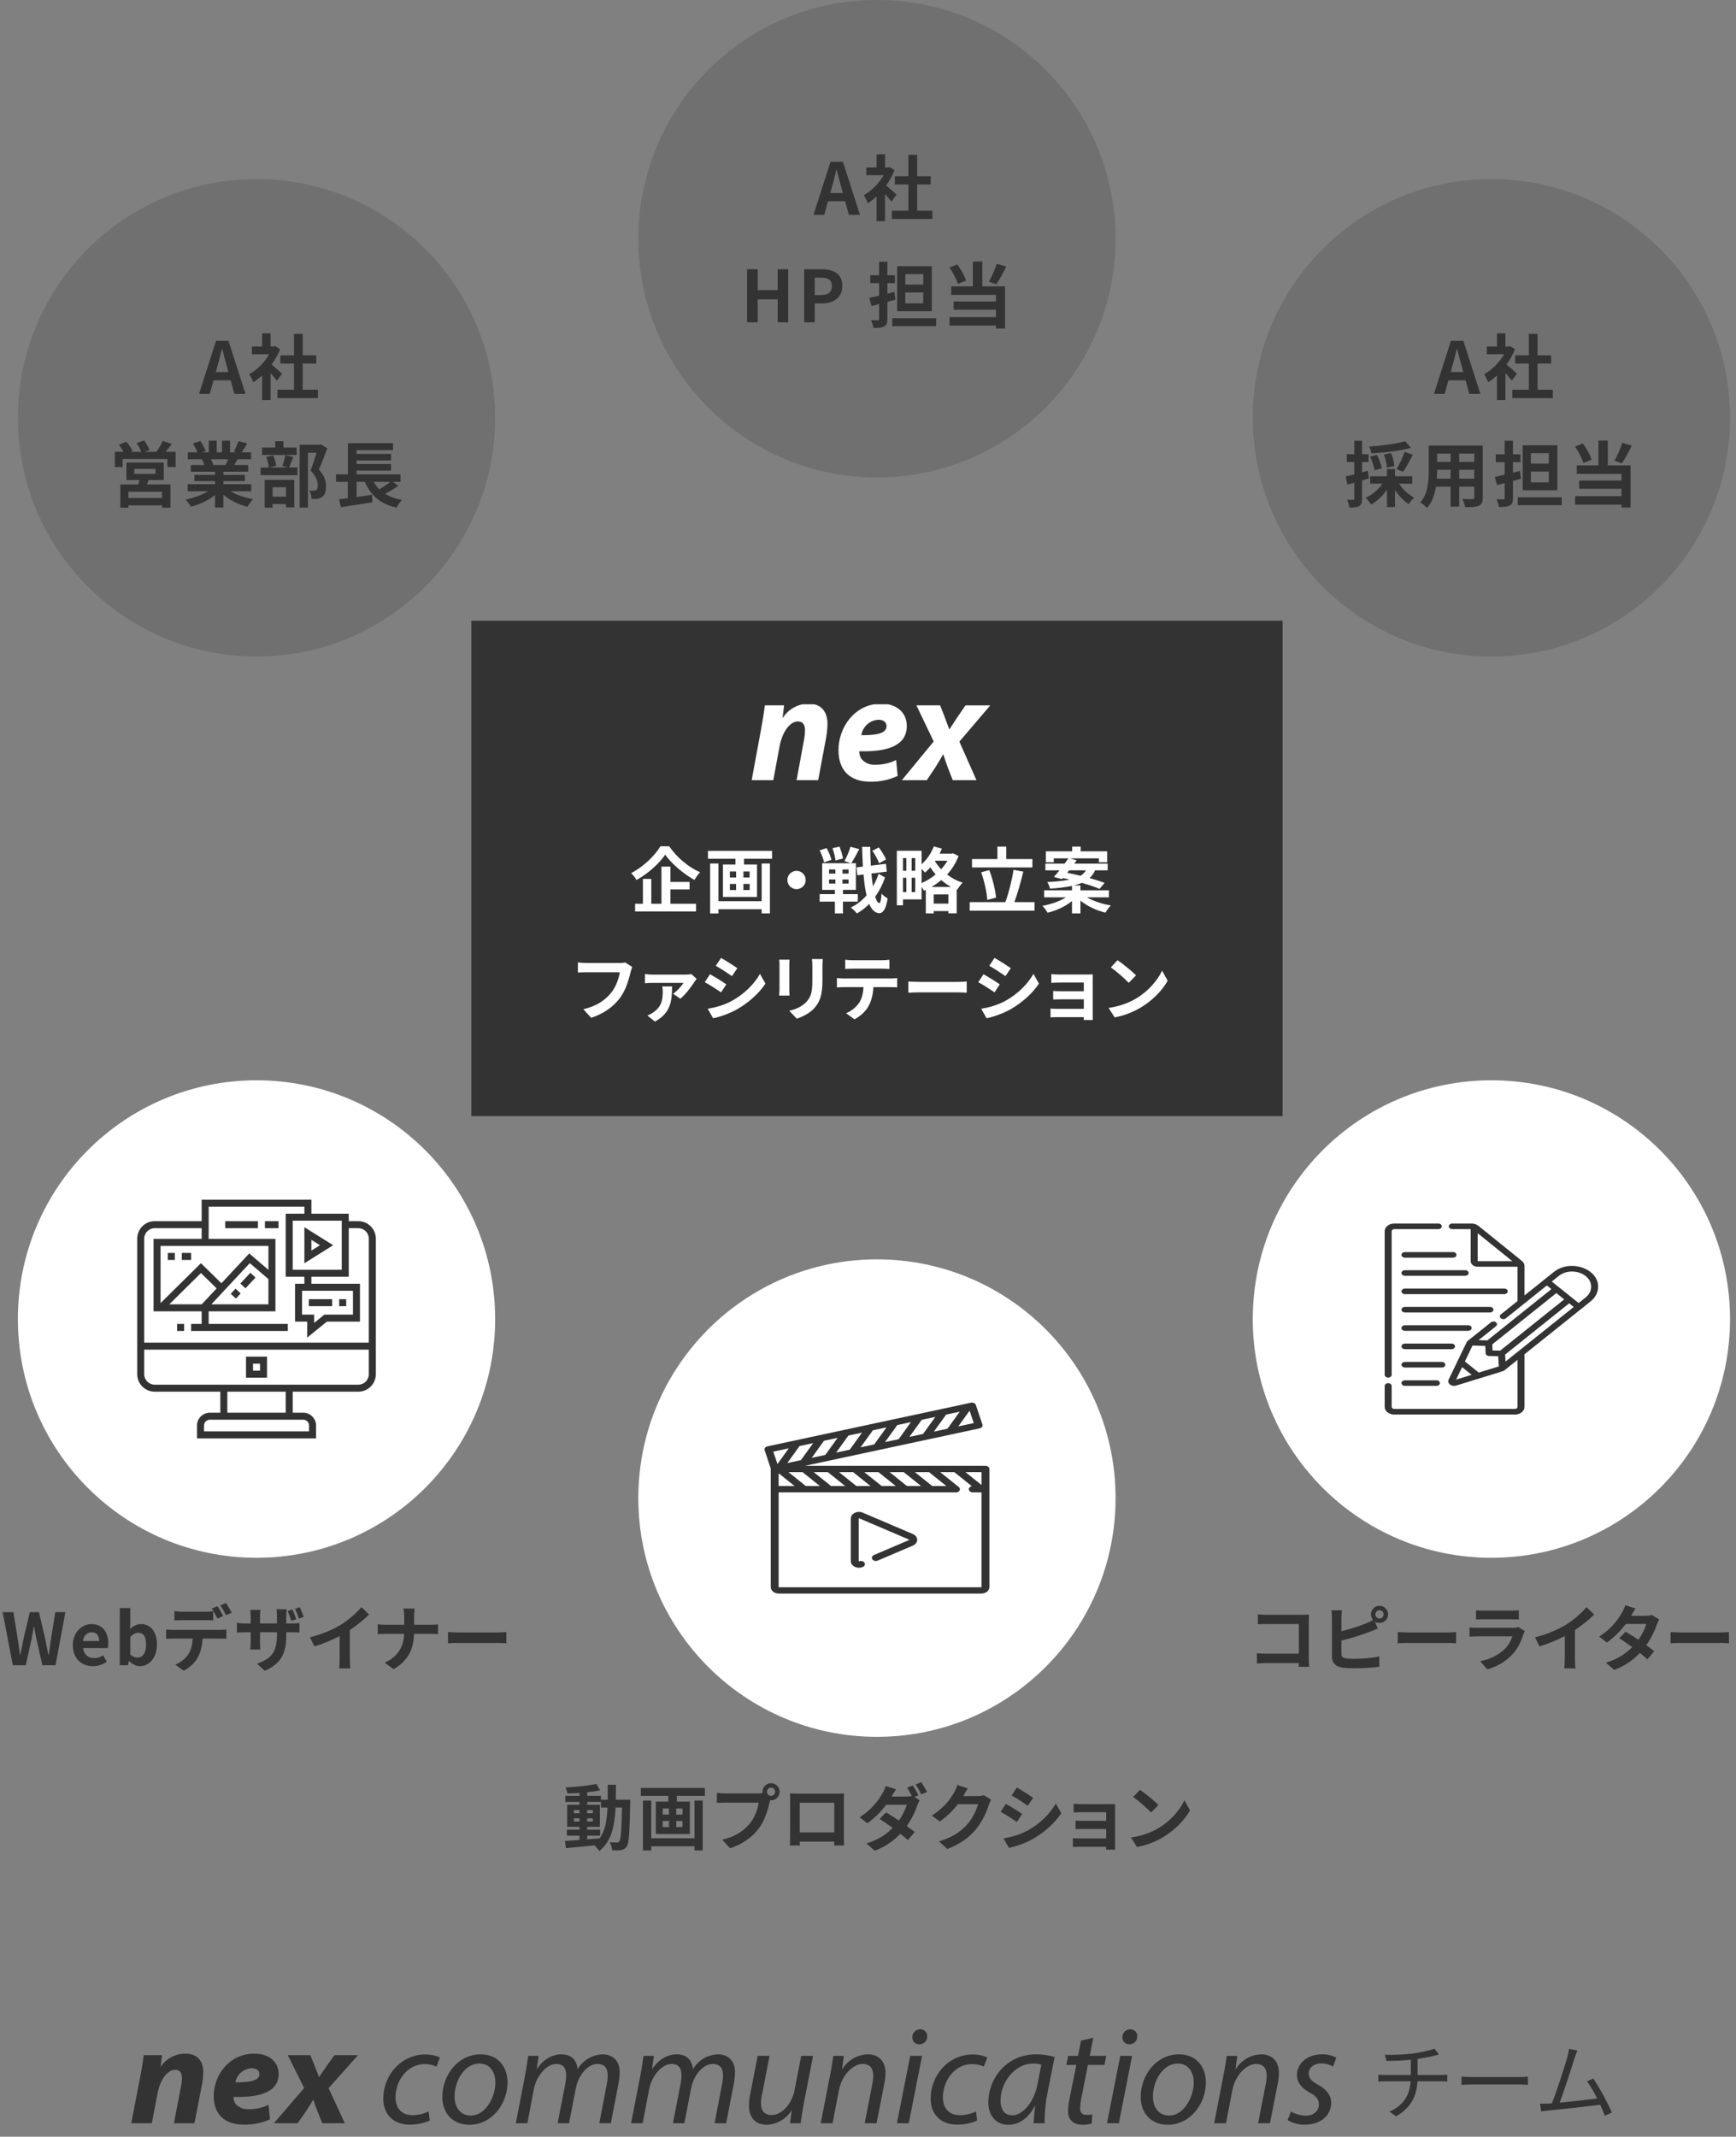 <svg width="291" height="358" viewBox="0 0 291 358" fill="none" xmlns="http://www.w3.org/2000/svg">
<rect x="0" y="0" width="291" height="358" fill="#808080" stroke="none"/>
<rect x="79" y="104" width="136" height="83" fill="#333333"/>
<g clip-path="url(#clip0_248_595)">
<path d="M129.625 130.718L130.657 125.154C131.16 122.385 132.546 120.873 133.728 120.873C134.634 120.873 134.936 121.488 134.936 122.359C134.933 122.832 134.891 123.304 134.811 123.769L133.525 130.718H137.15L138.509 123.436C138.624 122.733 138.691 122.022 138.71 121.308C138.71 119.155 137.578 117.899 135.565 117.899C134.708 117.896 133.864 118.109 133.108 118.521C132.352 118.932 131.708 119.528 131.233 120.256H131.183L131.435 118.179H128.215C128.064 119.281 127.863 120.666 127.563 122.255L126.002 130.717L129.625 130.718ZM150.217 127.333C149.143 127.866 147.962 128.138 146.768 128.128C146.326 128.165 145.882 128.096 145.471 127.926C145.06 127.757 144.694 127.493 144.401 127.154C144.162 126.77 144.032 126.326 144.024 125.872C148.958 126 152.004 124.845 152.004 121.641C152.004 119.309 150.217 117.898 147.724 117.898C143.268 117.898 140.55 121.872 140.55 125.694C140.55 128.951 142.362 130.976 145.887 130.976C147.466 131.004 149.032 130.671 150.468 130.002L150.217 127.333ZM148.606 121.667C148.606 122.796 147.196 123.205 144.377 123.178C144.494 122.474 144.846 121.832 145.373 121.36C145.901 120.889 146.571 120.616 147.272 120.589C148.103 120.59 148.606 121.027 148.606 121.667ZM153.616 118.181L156.511 124.23L151.174 130.718H155.353L156.812 128.538C157.366 127.667 157.719 127.027 158.071 126.436H158.146C158.373 127.179 158.574 127.794 158.927 128.718L159.707 130.718H163.683L160.816 124.257L166.001 118.181H161.848L160.488 120.155C159.959 120.925 159.632 121.488 159.179 122.155H159.104C158.926 121.668 158.701 121.053 158.323 120.053L157.593 118.179L153.616 118.181Z" fill="white"/>
</g>
<path d="M110.708 141.788C109.808 143.312 107.876 145.22 105.8 146.288C106.112 146.588 106.52 147.116 106.7 147.44C108.68 146.324 110.528 144.656 111.5 143.192C112.532 144.668 114.536 146.396 116.396 147.428C116.672 146.984 116.996 146.516 117.356 146.144C115.436 145.316 113.468 143.684 112.172 141.788H110.708ZM112.376 149.024H115.592V147.764H112.376V145.196H110.876V151.424H109.172V147.26H107.768V151.424H106.46V152.72H116.672V151.424H112.376V149.024ZM127.676 150.992H120.428V144.68H119.036V153.044H120.428V152.336H127.676V153.032H129.056V144.68H127.676V150.992ZM125.66 147.02H124.616V146.012H125.66V147.02ZM125.66 149.12H124.616V148.1H125.66V149.12ZM122.348 148.1H123.392V149.12H122.348V148.1ZM122.348 146.012H123.392V147.02H122.348V146.012ZM118.676 142.556V143.888H123.284V144.848H121.184V150.284H126.896V144.848H124.712V143.888H129.416V142.556H118.676ZM133.52 145.904C132.68 145.904 131.984 146.6 131.984 147.44C131.984 148.28 132.68 148.976 133.52 148.976C134.36 148.976 135.056 148.28 135.056 147.44C135.056 146.6 134.36 145.904 133.52 145.904ZM148.508 144.008C148.316 143.444 147.788 142.616 147.308 141.98L146.228 142.544C146.696 143.18 147.164 144.08 147.356 144.632L148.508 144.008ZM141.308 143.84C141.224 143.312 140.984 142.472 140.72 141.848L139.544 142.112C139.784 142.772 140 143.636 140.048 144.176L141.308 143.84ZM139.364 144.068C139.256 143.528 138.908 142.712 138.56 142.1L137.396 142.472C137.72 143.108 138.044 143.96 138.128 144.488L139.364 144.068ZM138.968 147.356H140.036V148.04H138.968V147.356ZM138.968 145.676H140.036V146.372H138.968V145.676ZM142.244 146.372H141.224V145.676H142.244V146.372ZM142.244 148.04H141.224V147.356H142.244V148.04ZM143.792 151.064V149.804H141.308V149.096H143.468V144.632H142.688C143.084 144.044 143.6 143.12 144.032 142.268L142.556 141.872C142.352 142.628 141.92 143.624 141.548 144.272L142.64 144.632H137.816V149.096H139.952V149.804H137.396V151.064H139.952V153.032H141.308V151.064H143.792ZM147.272 146.396C147.044 147.128 146.72 147.836 146.336 148.508C146.228 147.872 146.144 147.14 146.072 146.36L148.652 146.036L148.508 144.728L145.976 145.04C145.916 144.044 145.88 142.988 145.868 141.884H144.512C144.548 143.06 144.584 144.164 144.644 145.196L143.576 145.328L143.72 146.648L144.752 146.516C144.86 147.872 145.028 149.048 145.256 150.02C144.5 150.884 143.612 151.592 142.604 152.048C142.964 152.3 143.396 152.72 143.636 153.044C144.38 152.636 145.076 152.096 145.7 151.448C146.108 152.42 146.66 152.972 147.38 152.996C147.884 153.02 148.484 152.552 148.796 150.536C148.568 150.404 148.004 150.02 147.776 149.72C147.704 150.752 147.584 151.304 147.38 151.304C147.128 151.28 146.9 150.896 146.708 150.236C147.416 149.252 147.98 148.148 148.352 147.008L147.272 146.396ZM156.14 148.604C156.716 148.268 157.268 147.884 157.784 147.452C158.276 147.884 158.828 148.28 159.428 148.604H156.14ZM156.512 151.4V149.852H158.972V151.4H156.512ZM154.484 145.604C154.712 145.82 154.94 146.048 155.06 146.204C155.36 145.952 155.66 145.652 155.948 145.316C156.2 145.712 156.5 146.12 156.836 146.504C156.128 147.104 155.312 147.596 154.484 147.956V145.604ZM152.816 149.468V147.068H153.416V149.468H152.816ZM151.364 147.068H151.928V149.468H151.364V147.068ZM151.928 143.768V145.892H151.364V143.768H151.928ZM153.416 145.892H152.816V143.768H153.416V145.892ZM158.816 144.212C158.528 144.716 158.168 145.196 157.76 145.64C157.34 145.208 157.004 144.752 156.728 144.308L156.8 144.212H158.816ZM159.74 142.964L159.5 143.024H157.496C157.64 142.748 157.772 142.472 157.88 142.184L156.536 141.812C156.104 142.94 155.36 144.032 154.484 144.812V142.544H150.332V151.676H151.364V150.692H154.484V148.604C154.64 148.82 154.796 149.048 154.892 149.228L155.192 149.096V153.032H156.512V152.648H158.972V153.02H160.364V149.048L160.448 149.084C160.652 148.736 161.072 148.16 161.36 147.884C160.376 147.584 159.5 147.092 158.756 146.528C159.572 145.652 160.232 144.608 160.676 143.42L159.74 142.964ZM173.06 143.936H168.68V141.848H167.192V143.936H162.932V145.34H173.06V143.936ZM166.964 150.392C166.844 149.12 166.4 147.26 165.836 145.784L164.468 146.144C164.996 147.608 165.416 149.528 165.5 150.776L166.964 150.392ZM170.036 151.148C170.552 149.744 171.116 147.8 171.536 146.036L169.892 145.736C169.64 147.464 169.064 149.696 168.524 151.148H162.548V152.576H173.408V151.148H170.036ZM179.216 145.82H182.024C181.82 146.168 181.544 146.48 181.124 146.732C180.356 146.54 179.588 146.372 178.892 146.24L179.216 145.82ZM185.888 150.344V149.168H181.112V148.352H179.996C180.512 148.232 180.956 148.088 181.34 147.92C182.516 148.256 183.596 148.616 184.316 148.928L185.168 147.92C184.496 147.668 183.608 147.392 182.636 147.116C183.044 146.756 183.344 146.324 183.56 145.82H185.672V144.704H180.068C180.212 144.512 180.344 144.32 180.476 144.14L179.384 143.816H184.208V144.476H185.588V142.64H181.148V141.848H179.72V142.64H175.316V144.476H176.636V143.816H179.096C178.904 144.092 178.676 144.392 178.448 144.704H175.232V145.82H177.596C177.26 146.228 176.948 146.612 176.66 146.924L178.016 147.296L178.172 147.116C178.532 147.188 178.916 147.284 179.3 147.368C178.376 147.572 177.164 147.704 175.544 147.788C175.724 148.064 175.952 148.556 176.012 148.892C177.512 148.784 178.724 148.64 179.696 148.424V149.168H175.028V150.344H178.688C177.668 150.992 176.168 151.52 174.728 151.772C175.028 152.048 175.412 152.576 175.604 152.924C177.092 152.564 178.592 151.868 179.696 150.968V153.032H181.112V150.896C182.252 151.82 183.8 152.552 185.3 152.912C185.504 152.552 185.9 152 186.212 151.7C184.76 151.472 183.26 150.968 182.204 150.344H185.888ZM105.98 162.008L104.804 161.252C104.48 161.336 104.096 161.348 103.856 161.348H98.312C97.916 161.348 97.232 161.288 96.872 161.252V162.944C97.184 162.92 97.76 162.896 98.3 162.896H103.892C103.736 163.916 103.28 165.284 102.488 166.28C101.516 167.492 100.16 168.536 97.784 169.1L99.092 170.528C101.228 169.844 102.824 168.656 103.916 167.216C104.912 165.884 105.44 164.024 105.716 162.848C105.776 162.596 105.872 162.248 105.98 162.008ZM116.785 164.012L115.897 163.208C115.705 163.268 115.189 163.292 114.925 163.292H109.357C108.961 163.292 108.481 163.256 108.109 163.196V164.744C108.553 164.696 108.961 164.672 109.357 164.672H114.565C114.277 165.176 113.521 166.028 112.837 166.496L114.037 167.336C114.889 166.676 116.005 165.164 116.425 164.492C116.497 164.372 116.677 164.144 116.785 164.012ZM112.669 165.272H111.013C111.061 165.524 111.097 165.836 111.097 166.124C111.097 167.636 110.845 168.704 109.489 169.628C109.129 169.88 108.829 170.024 108.517 170.144L109.789 171.164C112.597 169.616 112.597 167.516 112.669 165.272ZM120.863 160.496L119.987 161.816C120.779 162.26 122.027 163.076 122.699 163.544L123.599 162.212C122.975 161.78 121.655 160.928 120.863 160.496ZM118.631 169.016L119.531 170.6C120.599 170.408 122.315 169.808 123.539 169.112C125.507 167.984 127.199 166.46 128.315 164.804L127.391 163.172C126.431 164.888 124.763 166.532 122.723 167.672C121.415 168.392 119.975 168.788 118.631 169.016ZM119.015 163.232L118.139 164.564C118.943 164.984 120.191 165.8 120.875 166.268L121.751 164.924C121.139 164.492 119.819 163.664 119.015 163.232ZM137.912 160.688H136.1C136.148 161.024 136.172 161.408 136.172 161.888V164.168C136.172 166.04 136.016 166.94 135.188 167.84C134.468 168.62 133.496 169.076 132.308 169.352L133.556 170.672C134.432 170.396 135.68 169.808 136.472 168.944C137.36 167.96 137.864 166.844 137.864 164.264V161.888C137.864 161.408 137.888 161.024 137.912 160.688ZM132.344 160.784H130.616C130.652 161.06 130.664 161.48 130.664 161.708V165.752C130.664 166.112 130.616 166.58 130.604 166.808H132.344C132.32 166.532 132.308 166.064 132.308 165.764V161.708C132.308 161.324 132.32 161.06 132.344 160.784ZM141.68 160.796V162.344C142.052 162.32 142.556 162.296 142.976 162.296H147.788C148.208 162.296 148.676 162.32 149.084 162.344V160.796C148.676 160.856 148.196 160.88 147.788 160.88H142.964C142.568 160.88 142.076 160.856 141.68 160.796ZM140.288 163.868V165.44C140.624 165.416 141.08 165.392 141.44 165.392H144.74C144.692 166.4 144.488 167.3 143.996 168.044C143.516 168.74 142.676 169.436 141.824 169.76L143.228 170.78C144.296 170.24 145.22 169.304 145.64 168.476C146.072 167.636 146.336 166.628 146.408 165.392H149.3C149.636 165.392 150.092 165.404 150.392 165.428V163.868C150.08 163.916 149.552 163.94 149.3 163.94H141.44C141.068 163.94 140.648 163.904 140.288 163.868ZM152.266 164.444V166.328C152.71 166.292 153.514 166.268 154.198 166.268H160.642C161.146 166.268 161.758 166.316 162.046 166.328V164.444C161.734 164.468 161.206 164.516 160.642 164.516H154.198C153.574 164.516 152.698 164.48 152.266 164.444ZM166.705 160.496L165.829 161.816C166.621 162.26 167.869 163.076 168.541 163.544L169.441 162.212C168.817 161.78 167.497 160.928 166.705 160.496ZM164.473 169.016L165.373 170.6C166.441 170.408 168.157 169.808 169.381 169.112C171.349 167.984 173.041 166.46 174.157 164.804L173.233 163.172C172.273 164.888 170.605 166.532 168.565 167.672C167.257 168.392 165.817 168.788 164.473 169.016ZM164.857 163.232L163.981 164.564C164.785 164.984 166.033 165.8 166.717 166.268L167.593 164.924C166.981 164.492 165.661 163.664 164.857 163.232ZM176.228 163.22V164.672C176.516 164.648 177.272 164.624 177.716 164.624H181.676V166.076H177.848C177.392 166.076 176.852 166.064 176.54 166.04V167.456C176.816 167.444 177.392 167.432 177.848 167.432H181.676V169.028H177.14C176.708 169.028 176.3 169.004 176.096 168.98V170.456C176.3 170.444 176.792 170.42 177.128 170.42H181.676C181.676 170.6 181.676 170.792 181.664 170.9H183.176C183.176 170.684 183.164 170.276 183.164 170.084V164.06C183.164 163.808 183.164 163.412 183.176 163.256C182.984 163.268 182.54 163.28 182.252 163.28H177.716C177.272 163.28 176.54 163.256 176.228 163.22ZM187.333 160.88L186.205 162.08C187.081 162.692 188.581 164 189.205 164.672L190.429 163.424C189.733 162.692 188.173 161.444 187.333 160.88ZM185.833 168.872L186.841 170.456C188.533 170.168 190.081 169.496 191.293 168.764C193.225 167.6 194.821 165.944 195.733 164.324L194.797 162.632C194.041 164.252 192.481 166.088 190.429 167.3C189.265 167.996 187.705 168.608 185.833 168.872Z" fill="white"/>
<circle cx="43" cy="221" r="40" fill="white"/>
<circle cx="250" cy="221" r="40" fill="white"/>
<circle cx="147" cy="251" r="40" fill="white"/>
<path d="M2.148 279H4.32L5.292 274.608C5.436 273.912 5.556 273.228 5.676 272.544H5.724C5.832 273.228 5.964 273.912 6.108 274.608L7.104 279H9.312L10.957 270.108H9.276L8.568 274.452C8.436 275.376 8.304 276.324 8.172 277.284H8.112C7.92 276.324 7.74 275.364 7.548 274.452L6.528 270.108H5.004L3.972 274.452C3.78 275.376 3.588 276.324 3.408 277.284H3.36C3.228 276.324 3.084 275.388 2.952 274.452L2.244 270.108H0.444L2.148 279ZM15.553 279.168C16.381 279.168 17.233 278.88 17.893 278.424L17.293 277.344C16.813 277.644 16.333 277.812 15.781 277.812C14.785 277.812 14.065 277.236 13.921 276.132H18.061C18.109 275.976 18.145 275.652 18.145 275.316C18.145 273.468 17.185 272.112 15.337 272.112C13.741 272.112 12.205 273.468 12.205 275.64C12.205 277.86 13.669 279.168 15.553 279.168ZM13.897 274.956C14.029 273.984 14.653 273.48 15.361 273.48C16.225 273.48 16.633 274.056 16.633 274.956H13.897ZM23.45 279.168C24.926 279.168 26.306 277.836 26.306 275.52C26.306 273.468 25.31 272.112 23.654 272.112C22.994 272.112 22.322 272.436 21.794 272.916L21.842 271.836V269.424H20.078V279H21.458L21.614 278.292H21.662C22.202 278.856 22.85 279.168 23.45 279.168ZM23.054 277.716C22.694 277.716 22.262 277.584 21.842 277.212V274.26C22.298 273.792 22.706 273.564 23.162 273.564C24.086 273.564 24.494 274.272 24.494 275.556C24.494 277.02 23.87 277.716 23.054 277.716ZM29.237 269.94V271.488C29.597 271.464 30.113 271.452 30.521 271.452H34.445C34.865 271.452 35.333 271.464 35.741 271.488V269.94C35.333 270 34.853 270.036 34.445 270.036H30.521C30.113 270.036 29.621 270 29.237 269.94ZM27.845 273.012V274.584C28.181 274.56 28.649 274.536 28.997 274.536H32.297C32.249 275.544 32.045 276.444 31.553 277.188C31.073 277.896 30.233 278.58 29.381 278.904L30.785 279.924C31.853 279.384 32.777 278.46 33.197 277.62C33.629 276.78 33.893 275.772 33.965 274.536H36.857C37.193 274.536 37.649 274.548 37.949 274.572V273.012C37.637 273.06 37.109 273.084 36.857 273.084H28.997C28.625 273.084 28.205 273.06 27.845 273.012ZM36.461 269.112L35.501 269.508C35.825 269.964 36.197 270.684 36.449 271.176L37.409 270.756C37.181 270.312 36.761 269.556 36.461 269.112ZM37.877 268.572L36.929 268.968C37.253 269.424 37.637 270.12 37.889 270.624L38.849 270.204C38.633 269.784 38.189 269.028 37.877 268.572ZM49.019 269.664L48.215 269.928C48.443 270.408 48.659 271.068 48.827 271.572L49.655 271.308C49.523 270.84 49.247 270.144 49.019 269.664ZM50.255 269.28L49.439 269.544C49.691 270.012 49.919 270.66 50.087 271.176L50.915 270.912C50.759 270.456 50.483 269.76 50.255 269.28ZM47.987 273.876V273.48H48.887C49.511 273.48 49.931 273.492 50.195 273.516V271.92C49.871 271.98 49.511 272.004 48.875 272.004H47.987V270.744C47.987 270.264 48.035 269.88 48.071 269.628H46.355C46.391 269.868 46.427 270.264 46.427 270.744V272.004H43.583V270.828C43.583 270.348 43.631 269.964 43.655 269.736H41.951C41.987 270.108 42.023 270.468 42.023 270.816V272.004H41.003C40.403 272.004 39.923 271.932 39.707 271.896V273.528C39.971 273.516 40.403 273.48 41.003 273.48H42.023V275.112C42.023 275.652 41.987 276.132 41.951 276.372H43.631C43.619 276.132 43.583 275.652 43.583 275.112V273.48H46.427V273.936C46.427 276.888 45.407 277.92 43.091 278.736L44.375 279.948C47.279 278.664 47.987 276.852 47.987 273.876ZM51.946 274.332L52.702 275.844C54.178 275.412 55.702 274.764 56.938 274.116V277.956C56.938 278.484 56.902 279.24 56.854 279.528H58.75C58.666 279.228 58.642 278.484 58.642 277.956V273.108C59.806 272.34 60.958 271.404 61.87 270.504L60.574 269.268C59.794 270.216 58.426 271.416 57.19 272.184C55.858 273 54.094 273.78 51.946 274.332ZM67.76 270.912V272.232H64.641C64.16 272.232 63.669 272.184 63.309 272.148V273.804C63.681 273.78 64.16 273.744 64.689 273.744H67.749C67.653 275.772 66.849 277.5 64.496 278.568L65.984 279.672C68.576 278.124 69.332 276.156 69.404 273.744H72.105C72.585 273.744 73.172 273.78 73.424 273.792V272.16C73.172 272.184 72.668 272.232 72.117 272.232H69.416V270.924C69.416 270.54 69.441 269.88 69.513 269.508H67.605C67.713 269.88 67.76 270.504 67.76 270.912ZM75.099 273.444V275.328C75.543 275.292 76.347 275.268 77.031 275.268H83.475C83.978 275.268 84.591 275.316 84.879 275.328V273.444C84.567 273.468 84.038 273.516 83.475 273.516H77.031C76.406 273.516 75.531 273.48 75.099 273.444Z" fill="#333333"/>
<path d="M210.846 270.48V272.148C211.182 272.124 211.83 272.1 212.334 272.1H217.722V277.068H212.19C211.65 277.068 211.11 277.032 210.69 276.996V278.712C211.086 278.676 211.77 278.64 212.238 278.64H217.71C217.71 278.868 217.71 279.072 217.698 279.264H219.438C219.414 278.904 219.39 278.268 219.39 277.848V271.632C219.39 271.284 219.414 270.804 219.426 270.528C219.222 270.54 218.718 270.552 218.37 270.552H212.322C211.914 270.552 211.29 270.528 210.846 270.48ZM230.555 270.48C230.555 270.096 230.867 269.784 231.239 269.784C231.623 269.784 231.935 270.096 231.935 270.48C231.935 270.864 231.623 271.176 231.239 271.176C230.867 271.176 230.555 270.864 230.555 270.48ZM229.811 270.48C229.811 270.84 229.943 271.176 230.159 271.428C229.751 271.668 229.391 271.836 229.007 271.98C227.939 272.436 226.271 272.964 224.855 273.312V271.044C224.855 270.708 224.891 270.156 224.951 269.796H223.175C223.235 270.156 223.271 270.78 223.271 271.044V277.584C223.271 278.616 223.871 279.192 224.915 279.384C225.431 279.468 226.151 279.516 226.931 279.516C228.251 279.516 230.075 279.432 231.203 279.264V277.512C230.219 277.776 228.275 277.932 227.027 277.932C226.487 277.932 225.995 277.908 225.635 277.86C225.095 277.752 224.855 277.62 224.855 277.104V274.884C226.415 274.5 228.347 273.9 229.559 273.42C229.955 273.276 230.495 273.048 230.963 272.856L230.471 271.692C230.687 271.836 230.951 271.92 231.239 271.92C232.031 271.92 232.679 271.272 232.679 270.48C232.679 269.688 232.031 269.04 231.239 269.04C230.447 269.04 229.811 269.688 229.811 270.48ZM234.3 273.444V275.328C234.744 275.292 235.548 275.268 236.232 275.268H242.676C243.18 275.268 243.792 275.316 244.08 275.328V273.444C243.768 273.468 243.24 273.516 242.676 273.516H236.232C235.608 273.516 234.732 273.48 234.3 273.444ZM247.426 269.796V271.344C247.774 271.32 248.29 271.308 248.674 271.308H253.27C253.702 271.308 254.266 271.32 254.59 271.344V269.796C254.254 269.844 253.666 269.856 253.294 269.856H248.674C248.266 269.856 247.762 269.844 247.426 269.796ZM255.598 273.276L254.53 272.616C254.362 272.688 254.038 272.736 253.654 272.736H247.714C247.342 272.736 246.826 272.7 246.322 272.664V274.224C246.826 274.176 247.426 274.164 247.714 274.164H253.51C253.294 274.836 252.922 275.58 252.274 276.24C251.362 277.176 249.922 277.968 248.122 278.34L249.31 279.696C250.846 279.264 252.382 278.448 253.594 277.104C254.494 276.108 255.01 274.944 255.37 273.78C255.418 273.648 255.514 273.432 255.598 273.276ZM257.306 274.332L258.062 275.844C259.538 275.412 261.062 274.764 262.298 274.116V277.956C262.298 278.484 262.262 279.24 262.214 279.528H264.11C264.026 279.228 264.002 278.484 264.002 277.956V273.108C265.166 272.34 266.318 271.404 267.23 270.504L265.934 269.268C265.154 270.216 263.786 271.416 262.55 272.184C261.218 273 259.454 273.78 257.306 274.332ZM274.171 269.496L272.431 268.956C272.323 269.364 272.071 269.916 271.879 270.204C271.279 271.248 270.163 272.892 268.063 274.2L269.359 275.196C270.571 274.356 271.687 273.204 272.527 272.088H275.959C275.779 272.832 275.263 273.876 274.639 274.74C273.883 274.236 273.127 273.744 272.491 273.384L271.423 274.476C272.035 274.86 272.827 275.4 273.607 275.976C272.611 276.972 271.279 277.944 269.203 278.58L270.595 279.792C272.467 279.084 273.835 278.064 274.891 276.948C275.383 277.344 275.827 277.716 276.151 278.016L277.291 276.66C276.943 276.372 276.475 276.024 275.959 275.652C276.811 274.452 277.411 273.168 277.735 272.196C277.843 271.896 277.999 271.572 278.131 271.344L276.907 270.588C276.643 270.672 276.235 270.72 275.863 270.72H273.427C273.571 270.456 273.871 269.916 274.171 269.496ZM280.036 273.444V275.328C280.48 275.292 281.284 275.268 281.968 275.268H288.412C288.916 275.268 289.528 275.316 289.816 275.328V273.444C289.504 273.468 288.976 273.516 288.412 273.516H281.968C281.344 273.516 280.468 273.48 280.036 273.444Z" fill="#333333"/>
<path d="M98.431 307.56H100.603V306.552H98.431V306.084H100.555V302.376H98.431V301.908H100.735V302.844H101.827C101.743 304.992 101.455 306.708 100.519 308.004C99.823 308.064 99.115 308.124 98.431 308.172V307.56ZM96.199 305.196V304.656H97.135V305.196H96.199ZM99.367 304.656V305.196H98.431V304.656H99.367ZM98.431 303.804V303.276H99.367V303.804H98.431ZM96.199 303.276H97.135V303.804H96.199V303.276ZM103.219 301.536C103.243 300.744 103.243 299.904 103.243 299.028H101.875C101.875 299.916 101.875 300.744 101.863 301.536H100.735V300.876H98.431V300.288C99.211 300.204 99.955 300.096 100.591 299.964L99.967 298.896C98.647 299.184 96.571 299.388 94.795 299.484C94.927 299.76 95.059 300.204 95.107 300.492C95.755 300.48 96.439 300.444 97.135 300.396V300.876H94.771V301.908H97.135V302.376H95.071V306.084H97.135V306.552H95.023V307.56H97.135V308.28C96.211 308.34 95.371 308.4 94.699 308.448L94.867 309.648C96.163 309.54 97.891 309.36 99.619 309.18C99.931 309.444 100.279 309.84 100.459 310.128C102.475 308.532 103.027 306.06 103.183 302.844H104.263C104.191 306.72 104.071 308.184 103.819 308.508C103.711 308.664 103.591 308.712 103.411 308.712C103.183 308.712 102.727 308.7 102.199 308.652C102.439 309.048 102.595 309.624 102.619 310.02C103.195 310.032 103.747 310.044 104.107 309.972C104.503 309.888 104.779 309.768 105.055 309.372C105.439 308.82 105.535 307.08 105.643 302.172C105.643 302.004 105.655 301.536 105.655 301.536H103.219ZM116.419 307.992H109.171V301.68H107.779V310.044H109.171V309.336H116.419V310.032H117.799V301.68H116.419V307.992ZM114.403 304.02H113.359V303.012H114.403V304.02ZM114.403 306.12H113.359V305.1H114.403V306.12ZM111.091 305.1H112.135V306.12H111.091V305.1ZM111.091 303.012H112.135V304.02H111.091V303.012ZM107.419 299.556V300.888H112.027V301.848H109.927V307.284H115.639V301.848H113.455V300.888H118.159V299.556H107.419ZM128.559 300.204C128.559 299.82 128.871 299.508 129.255 299.508C129.627 299.508 129.939 299.82 129.939 300.204C129.939 300.576 129.627 300.888 129.255 300.888C128.871 300.888 128.559 300.576 128.559 300.204ZM127.815 300.204C127.815 300.288 127.827 300.36 127.839 300.432C127.587 300.468 127.323 300.48 127.155 300.48H121.599C121.203 300.48 120.519 300.432 120.171 300.384V302.076C120.471 302.052 121.047 302.028 121.599 302.028H127.179C127.023 303.06 126.567 304.416 125.775 305.412C124.803 306.636 123.447 307.68 121.071 308.232L122.379 309.672C124.515 308.976 126.123 307.788 127.203 306.348C128.211 305.016 128.727 303.156 129.003 301.98C129.039 301.872 129.063 301.752 129.099 301.62C129.147 301.632 129.207 301.632 129.255 301.632C130.035 301.632 130.683 300.984 130.683 300.204C130.683 299.412 130.035 298.764 129.255 298.764C128.463 298.764 127.815 299.412 127.815 300.204ZM132.423 300.492C132.447 300.828 132.447 301.32 132.447 301.656V307.524C132.447 308.1 132.411 309.144 132.411 309.204H134.067C134.067 309.168 134.067 308.892 134.055 308.556H139.839C139.839 308.904 139.827 309.18 139.827 309.204H141.483C141.483 309.156 141.459 308.004 141.459 307.536V301.656C141.459 301.296 141.459 300.852 141.483 300.492C141.051 300.516 140.595 300.516 140.295 300.516H133.695C133.371 300.516 132.915 300.504 132.423 300.492ZM134.055 302.04H139.851V307.02H134.055V302.04ZM153.008 299.148L152.06 299.532C152.324 299.916 152.612 300.444 152.84 300.9C152.576 300.972 152.228 301.008 151.904 301.008H149.456C149.6 300.744 149.912 300.204 150.2 299.784L148.46 299.244C148.352 299.652 148.1 300.204 147.92 300.492C147.308 301.536 146.192 303.18 144.092 304.476L145.388 305.484C146.6 304.644 147.716 303.492 148.556 302.376H151.988C151.808 303.12 151.292 304.152 150.68 305.028C149.912 304.512 149.156 304.02 148.52 303.66L147.452 304.752C148.064 305.148 148.856 305.688 149.636 306.252C148.652 307.26 147.32 308.232 145.244 308.868L146.636 310.08C148.508 309.372 149.864 308.352 150.92 307.236C151.412 307.632 151.856 308.004 152.18 308.304L153.332 306.948C152.972 306.66 152.504 306.312 151.988 305.94C152.852 304.74 153.452 303.456 153.764 302.484C153.872 302.184 154.028 301.86 154.16 301.62L153.284 301.08L153.956 300.792C153.74 300.348 153.308 299.58 153.008 299.148ZM154.424 298.596L153.476 298.992C153.812 299.448 154.196 300.144 154.448 300.648L155.396 300.228C155.18 299.808 154.736 299.052 154.424 298.596ZM162.231 299.64L160.479 299.064C160.371 299.472 160.119 300.024 159.939 300.324C159.339 301.356 158.295 302.904 156.195 304.188L157.539 305.184C158.715 304.38 159.759 303.324 160.563 302.28H163.935C163.743 303.18 163.047 304.62 162.231 305.556C161.187 306.744 159.855 307.788 157.395 308.52L158.811 309.792C161.067 308.904 162.519 307.8 163.659 306.408C164.739 305.064 165.423 303.468 165.747 302.4C165.843 302.1 166.011 301.764 166.143 301.536L164.919 300.78C164.643 300.864 164.247 300.924 163.875 300.924H161.463C161.475 300.9 161.487 300.888 161.499 300.864C161.643 300.6 161.955 300.06 162.231 299.64ZM170.453 299.496L169.577 300.816C170.369 301.26 171.617 302.076 172.289 302.544L173.189 301.212C172.565 300.78 171.245 299.928 170.453 299.496ZM168.221 308.016L169.121 309.6C170.189 309.408 171.905 308.808 173.129 308.112C175.097 306.984 176.789 305.46 177.905 303.804L176.981 302.172C176.021 303.888 174.353 305.532 172.313 306.672C171.005 307.392 169.565 307.788 168.221 308.016ZM168.605 302.232L167.729 303.564C168.533 303.984 169.781 304.8 170.465 305.268L171.341 303.924C170.729 303.492 169.409 302.664 168.605 302.232ZM179.976 302.22V303.672C180.264 303.648 181.02 303.624 181.464 303.624H185.424V305.076H181.596C181.14 305.076 180.6 305.064 180.288 305.04V306.456C180.564 306.444 181.14 306.432 181.596 306.432H185.424V308.028H180.888C180.456 308.028 180.048 308.004 179.844 307.98V309.456C180.048 309.444 180.54 309.42 180.876 309.42H185.424C185.424 309.6 185.424 309.792 185.412 309.9H186.924C186.924 309.684 186.912 309.276 186.912 309.084V303.06C186.912 302.808 186.912 302.412 186.924 302.256C186.732 302.268 186.288 302.28 186 302.28H181.464C181.02 302.28 180.288 302.256 179.976 302.22ZM191.082 299.88L189.954 301.08C190.83 301.692 192.33 303 192.954 303.672L194.178 302.424C193.482 301.692 191.922 300.444 191.082 299.88ZM189.582 307.872L190.59 309.456C192.282 309.168 193.83 308.496 195.042 307.764C196.974 306.6 198.57 304.944 199.482 303.324L198.546 301.632C197.79 303.252 196.23 305.088 194.178 306.3C193.014 306.996 191.454 307.608 189.582 307.872Z" fill="#333333"/>
<circle opacity="0.2" cx="250" cy="70" r="40" fill="#333333"/>
<circle opacity="0.2" cx="147" cy="40" r="40" fill="#333333"/>
<path d="M243.44 61.368C243.704 60.444 243.968 59.436 244.196 58.464H244.256C244.508 59.424 244.748 60.444 245.024 61.368L245.288 62.34H243.176L243.44 61.368ZM240.368 66H242.168L242.792 63.72H245.672L246.296 66H248.156L245.3 57.108H243.212L240.368 66ZM254.284 62.616C254.032 62.376 253.108 61.548 252.532 61.08C253.108 60.288 253.588 59.424 253.948 58.512L253.144 57.996L252.892 58.056H252.352V55.848H250.936V58.056H249.232V59.352H252.124C251.344 60.732 250.084 61.992 248.776 62.7C248.992 62.976 249.328 63.672 249.448 64.056C249.952 63.744 250.456 63.348 250.936 62.904V67.044H252.352V62.52C252.76 62.964 253.168 63.444 253.42 63.78L254.284 62.616ZM257.74 65.304V60.912H260.008V59.532H257.74V55.944H256.276V59.532H253.996V60.912H256.276V65.304H253.504V66.696H260.296V65.304H257.74Z" fill="#333333"/>
<path d="M139.44 31.368C139.704 30.444 139.968 29.436 140.196 28.464H140.256C140.508 29.424 140.748 30.444 141.024 31.368L141.288 32.34H139.176L139.44 31.368ZM136.368 36H138.168L138.792 33.72H141.672L142.296 36H144.156L141.3 27.108H139.212L136.368 36ZM150.284 32.616C150.032 32.376 149.108 31.548 148.532 31.08C149.108 30.288 149.588 29.424 149.948 28.512L149.144 27.996L148.892 28.056H148.352V25.848H146.936V28.056H145.232V29.352H148.124C147.344 30.732 146.084 31.992 144.776 32.7C144.992 32.976 145.328 33.672 145.448 34.056C145.952 33.744 146.456 33.348 146.936 32.904V37.044H148.352V32.52C148.76 32.964 149.168 33.444 149.42 33.78L150.284 32.616ZM153.74 35.304V30.912H156.008V29.532H153.74V25.944H152.276V29.532H149.996V30.912H152.276V35.304H149.504V36.696H156.296V35.304H153.74Z" fill="#333333"/>
<circle opacity="0.2" cx="43" cy="70" r="40" fill="#333333"/>
<path d="M36.44 61.368C36.704 60.444 36.968 59.436 37.196 58.464H37.256C37.508 59.424 37.748 60.444 38.024 61.368L38.288 62.34H36.176L36.44 61.368ZM33.368 66H35.168L35.792 63.72H38.672L39.296 66H41.156L38.3 57.108H36.212L33.368 66ZM47.284 62.616C47.032 62.376 46.108 61.548 45.532 61.08C46.108 60.288 46.588 59.424 46.948 58.512L46.144 57.996L45.892 58.056H45.352V55.848H43.936V58.056H42.232V59.352H45.124C44.344 60.732 43.084 61.992 41.776 62.7C41.992 62.976 42.328 63.672 42.448 64.056C42.952 63.744 43.456 63.348 43.936 62.904V67.044H45.352V62.52C45.76 62.964 46.168 63.444 46.42 63.78L47.284 62.616ZM50.74 65.304V60.912H53.008V59.532H50.74V55.944H49.276V59.532H46.996V60.912H49.276V65.304H46.504V66.696H53.296V65.304H50.74Z" fill="#333333"/>
<path d="M27.16 83.436H21.532V82.392H27.16V83.436ZM22.504 78.552H26.068V79.392H22.504V78.552ZM27.448 80.436V77.496H21.184V80.436H23.368C23.32 80.676 23.248 80.928 23.188 81.168H20.176V85.068H21.532V84.672H27.16V85.068H28.576V81.168H24.604C24.712 80.94 24.82 80.7 24.916 80.436H27.448ZM27.76 75.696C28.096 75.3 28.456 74.82 28.804 74.364L27.268 73.884C27.04 74.46 26.584 75.18 26.2 75.696H24.232L25.072 75.384C24.904 74.952 24.508 74.268 24.16 73.8L22.912 74.22C23.2 74.676 23.524 75.264 23.692 75.696H21.844L22.228 75.528C22.024 75.084 21.556 74.448 21.16 73.992L19.924 74.532C20.2 74.88 20.5 75.312 20.716 75.696H19.252V78.252H20.56V76.908H28.06V78.252H29.44V75.696H27.76ZM38.236 76.956C38.104 77.28 37.96 77.628 37.816 77.916H35.572L35.776 77.88C35.692 77.628 35.536 77.268 35.368 76.956H38.236ZM42.112 82.308V81.132H37.444V80.604H41.044V79.572H37.444V79.032H41.608V77.916H39.256C39.436 77.628 39.628 77.304 39.82 76.956H42.076V75.792H40.516C40.792 75.372 41.116 74.832 41.452 74.28L39.952 73.92C39.784 74.448 39.484 75.168 39.196 75.66L39.628 75.792H38.56V73.836H37.216V75.792H36.328V73.836H34.996V75.792H33.904L34.492 75.576C34.324 75.108 33.928 74.4 33.58 73.884L32.356 74.304C32.62 74.76 32.932 75.336 33.1 75.792H31.492V76.956H34L33.856 76.98C34.012 77.256 34.168 77.616 34.264 77.916H31.984V79.032H36.04V79.572H32.584V80.604H36.04V81.132H31.456V82.308H34.9C33.868 82.932 32.452 83.436 31.108 83.712C31.408 84 31.816 84.552 32.02 84.9C33.448 84.528 34.924 83.832 36.04 82.956V85.044H37.444V82.884C38.548 83.82 40 84.54 41.476 84.912C41.692 84.528 42.112 83.928 42.436 83.616C41.044 83.4 39.652 82.932 38.632 82.308H42.112ZM49.72 74.988H47.512V73.92H46.132V74.988H43.936V76.224H49.72V74.988ZM47.932 81.636V83.22H45.688V81.636H47.932ZM44.368 85.056H45.688V84.456H47.932V85.008H49.324V80.4H44.368V85.056ZM47.824 76.26C47.728 76.812 47.512 77.568 47.332 78.072L48.304 78.324H45.16L46.288 78.06C46.24 77.568 46.048 76.848 45.796 76.308L44.632 76.548C44.836 77.1 45.016 77.844 45.052 78.324H43.684V79.62H49.852V78.324H48.46C48.664 77.856 48.916 77.208 49.168 76.548L47.824 76.26ZM53.824 74.472L53.608 74.52H50.224V85.044H51.616V75.864H53.068C52.78 76.776 52.396 78 52.048 78.852C53.008 79.788 53.272 80.652 53.272 81.3C53.272 81.708 53.2 81.984 52.984 82.116C52.864 82.176 52.708 82.212 52.54 82.212C52.36 82.224 52.132 82.212 51.868 82.2C52.096 82.596 52.216 83.208 52.216 83.592C52.552 83.604 52.9 83.604 53.176 83.568C53.476 83.52 53.764 83.424 53.992 83.268C54.448 82.944 54.64 82.356 54.64 81.48C54.64 80.688 54.46 79.752 53.44 78.672C53.92 77.652 54.448 76.272 54.868 75.12L53.824 74.472ZM65.428 80.736C64.912 81.144 64.228 81.612 63.592 81.984C63.22 81.612 62.908 81.204 62.644 80.736H65.428ZM65.848 80.736H67.132V79.476H59.776V78.852H65.548V77.748H59.776V77.148H65.548V76.044H59.776V75.408H65.884V74.244H58.312V79.476H56.32V80.736H58.3V83.484C57.76 83.544 57.268 83.616 56.836 83.664L57.16 84.972C58.612 84.756 60.592 84.456 62.428 84.156L62.368 82.896C61.504 83.028 60.616 83.16 59.776 83.28V80.736H61.156C62.152 83.004 63.748 84.432 66.46 85.056C66.652 84.672 67.06 84.084 67.36 83.772C66.256 83.568 65.332 83.22 64.564 82.74C65.284 82.356 66.088 81.876 66.772 81.384L65.848 80.736Z" fill="#333333"/>
<path d="M235.552 73.92C234.088 74.352 231.652 74.676 229.516 74.82C229.66 75.12 229.84 75.636 229.888 75.96C232.072 75.84 234.652 75.552 236.5 75.036L235.552 73.92ZM235.192 79.044C235.684 78.336 236.308 77.22 236.824 76.2L235.468 75.708C235.168 76.62 234.556 77.844 234.088 78.6L235.192 79.044ZM233.728 78.096C233.704 77.496 233.464 76.608 233.176 75.912L231.988 76.14C232.252 76.86 232.456 77.784 232.468 78.348L233.728 78.096ZM231.628 78.456C231.52 77.844 231.172 76.908 230.812 76.212L229.684 76.5C230.02 77.244 230.32 78.204 230.416 78.804L231.628 78.456ZM229.288 78.864L228.316 79.14V77.412H229.408V76.104H228.316V73.848H227.02V76.104H225.76V77.412H227.02V79.488C226.48 79.62 225.976 79.752 225.568 79.836L225.88 81.204C226.228 81.108 226.624 81 227.02 80.88V83.532C227.02 83.688 226.96 83.736 226.816 83.736C226.672 83.748 226.252 83.748 225.82 83.724C225.988 84.108 226.144 84.696 226.18 85.044C226.972 85.056 227.476 85.008 227.848 84.78C228.208 84.552 228.316 84.192 228.316 83.532V80.496C228.7 80.388 229.084 80.268 229.468 80.148L229.288 78.864ZM236.728 81.036V79.8H233.836V78.588H232.492V79.8H229.672V81.036H231.736C231.064 82.02 229.996 82.92 228.904 83.412C229.216 83.676 229.624 84.192 229.852 84.528C230.836 83.976 231.784 83.076 232.492 82.056V84.96H233.836V82.116C234.484 83.064 235.3 83.928 236.128 84.468C236.344 84.132 236.752 83.64 237.064 83.388C236.104 82.884 235.144 81.984 234.52 81.036H236.728ZM244.6 80.196V78.72H247.132V80.196H244.6ZM240.868 80.196C240.892 79.752 240.904 79.32 240.904 78.936V78.72H243.16V80.196H240.868ZM243.16 75.996V77.388H240.904V75.996H243.16ZM247.132 77.388H244.6V75.996H247.132V77.388ZM248.548 74.64H239.488V78.924C239.488 80.604 239.38 82.74 238.072 84.18C238.396 84.348 238.972 84.84 239.2 85.104C240.064 84.168 240.496 82.848 240.712 81.54H243.16V84.888H244.6V81.54H247.132V83.34C247.132 83.556 247.048 83.628 246.82 83.628C246.604 83.628 245.812 83.64 245.14 83.604C245.32 83.976 245.548 84.588 245.596 84.972C246.676 84.984 247.408 84.96 247.9 84.72C248.38 84.504 248.548 84.12 248.548 83.352V74.64ZM259.624 77.676H256.612V75.924H259.624V77.676ZM259.624 80.82H256.612V79.008H259.624V80.82ZM261.052 74.604H255.244V82.14H261.052V74.604ZM254.788 78.9L253.612 79.2V77.436H254.872V76.116H253.612V73.848H252.22V76.116H250.732V77.436H252.22V79.536C251.62 79.68 251.044 79.812 250.576 79.908L250.948 81.276L252.22 80.94V83.436C252.22 83.604 252.16 83.664 251.992 83.664C251.836 83.664 251.332 83.664 250.864 83.652C251.032 84.012 251.224 84.576 251.26 84.948C252.1 84.948 252.688 84.912 253.084 84.684C253.48 84.48 253.612 84.132 253.612 83.436V80.58C254.068 80.46 254.512 80.328 254.956 80.208L254.788 78.9ZM254.416 83.316V84.648H261.784V83.316H254.416ZM271.936 74.196C271.648 75.132 271.096 76.368 270.628 77.196L271.876 77.628C272.392 76.872 273.004 75.732 273.532 74.664L271.936 74.196ZM266.8 77.004C266.536 76.236 265.948 75.132 265.324 74.304L264.016 74.82C264.604 75.66 265.192 76.824 265.42 77.58L266.8 77.004ZM269.512 73.824H267.94V77.976H264.304V79.404H271.804V80.508H264.712V81.888H271.804V83.136H264.028V84.552H271.804V85.044H273.328V77.976H269.512V73.824Z" fill="#333333"/>
<path d="M125.23 54H127.006V50.16H130.366V54H132.13V45.108H130.366V48.612H127.006V45.108H125.23V54ZM134.792 54H136.568V50.844H137.756C139.664 50.844 141.188 49.932 141.188 47.904C141.188 45.804 139.676 45.108 137.708 45.108H134.792V54ZM136.568 49.44V46.524H137.576C138.8 46.524 139.448 46.872 139.448 47.904C139.448 48.924 138.86 49.44 137.636 49.44H136.568ZM154.766 47.676H151.754V45.924H154.766V47.676ZM154.766 50.82H151.754V49.008H154.766V50.82ZM156.194 44.604H150.386V52.14H156.194V44.604ZM149.93 48.9L148.754 49.2V47.436H150.014V46.116H148.754V43.848H147.362V46.116H145.874V47.436H147.362V49.536C146.762 49.68 146.186 49.812 145.718 49.908L146.09 51.276L147.362 50.94V53.436C147.362 53.604 147.302 53.664 147.134 53.664C146.978 53.664 146.474 53.664 146.006 53.652C146.174 54.012 146.366 54.576 146.402 54.948C147.242 54.948 147.83 54.912 148.226 54.684C148.622 54.48 148.754 54.132 148.754 53.436V50.58C149.21 50.46 149.654 50.328 150.098 50.208L149.93 48.9ZM149.558 53.316V54.648H156.926V53.316H149.558ZM167.078 44.196C166.79 45.132 166.238 46.368 165.77 47.196L167.018 47.628C167.534 46.872 168.146 45.732 168.674 44.664L167.078 44.196ZM161.942 47.004C161.678 46.236 161.09 45.132 160.466 44.304L159.158 44.82C159.746 45.66 160.334 46.824 160.562 47.58L161.942 47.004ZM164.654 43.824H163.082V47.976H159.446V49.404H166.946V50.508H159.854V51.888H166.946V53.136H159.17V54.552H166.946V55.044H168.47V47.976H164.654V43.824Z" fill="#333333"/>
<path d="M232.139 344.27L232.419 345.306C233.497 345.292 235.079 345.25 236.493 345.11V347.658H232.279C231.859 347.658 231.369 347.63 231.047 347.602V348.764C231.383 348.736 231.859 348.708 232.307 348.708H236.465C236.297 351.214 235.135 352.782 232.923 353.804L234.029 354.574C236.437 353.174 237.459 351.326 237.613 348.708H241.519C241.869 348.708 242.289 348.736 242.597 348.764V347.602C242.303 347.63 241.799 347.658 241.491 347.658H237.627V344.97C238.635 344.816 239.713 344.606 240.413 344.424C240.609 344.368 240.889 344.298 241.197 344.214L240.455 343.248C239.769 343.542 238.117 343.878 236.843 344.06C235.331 344.256 233.203 344.312 232.139 344.27ZM244.983 347.938V349.31C245.417 349.268 246.159 349.24 246.929 349.24H254.615C255.245 349.24 255.833 349.296 256.113 349.31V347.938C255.805 347.966 255.301 348.008 254.601 348.008H246.929C246.145 348.008 245.403 347.966 244.983 347.938ZM264.411 343.556L263.011 343.276C262.969 343.64 262.913 343.976 262.745 344.62C262.353 345.992 260.925 350.472 260.141 352.404C259.889 352.418 259.651 352.432 259.441 352.446C259.035 352.46 258.559 352.474 258.139 352.46L258.349 353.762C258.755 353.706 259.161 353.636 259.511 353.608C261.387 353.44 266.077 352.922 268.233 352.642C268.555 353.328 268.821 353.972 269.003 354.476L270.179 353.944C269.591 352.502 268.065 349.688 267.071 348.246L266.021 348.722C266.539 349.394 267.169 350.486 267.729 351.592C266.189 351.802 263.501 352.096 261.443 352.292C262.143 350.472 263.529 346.174 263.935 344.858C264.117 344.27 264.271 343.906 264.411 343.556Z" fill="#333333"/>
<g clip-path="url(#clip1_248_595)">
<path d="M25.445 355.743L26.425 350.682C26.903 348.163 28.219 346.787 29.343 346.787C30.204 346.787 30.491 347.347 30.491 348.14C30.488 348.57 30.448 348.999 30.371 349.422L29.15 355.743H32.594L33.886 349.119C33.995 348.479 34.059 347.832 34.077 347.184C34.077 345.225 33.001 344.082 31.089 344.082C30.274 344.079 29.472 344.274 28.753 344.648C28.035 345.022 27.423 345.564 26.973 346.226H26.925L27.164 344.337H24.105C23.961 345.34 23.77 346.599 23.485 348.045L22.002 355.742L25.445 355.743ZM45.01 352.664C43.989 353.149 42.868 353.396 41.733 353.387C41.313 353.421 40.891 353.358 40.501 353.204C40.111 353.05 39.762 352.809 39.484 352.501C39.257 352.152 39.133 351.748 39.126 351.335C43.814 351.452 46.708 350.4 46.708 347.486C46.708 345.364 45.01 344.081 42.642 344.081C38.408 344.081 35.825 347.696 35.825 351.173C35.825 354.136 37.547 355.978 40.896 355.978C42.396 356.004 43.884 355.701 45.249 355.092L45.01 352.664ZM43.48 347.51C43.48 348.537 42.14 348.909 39.461 348.885C39.573 348.244 39.907 347.66 40.408 347.231C40.909 346.802 41.546 346.554 42.212 346.529C43.002 346.53 43.48 346.927 43.48 347.51ZM48.24 344.338L50.991 349.841L45.919 355.743H49.89L51.277 353.761C51.803 352.968 52.138 352.386 52.473 351.848H52.545C52.76 352.524 52.951 353.084 53.286 353.924L54.028 355.743H57.805L55.081 349.866L60.008 344.338H56.061L54.77 346.135C54.267 346.834 53.956 347.347 53.526 347.954H53.454C53.285 347.511 53.071 346.951 52.713 346.041L52.019 344.337L48.24 344.338ZM71.848 353.761C71.016 354.167 70.1 354.383 69.169 354.39C67.28 354.39 66.299 353.2 66.299 351.382C66.299 348.723 68.188 345.829 71.204 345.829C71.882 345.823 72.553 345.967 73.166 346.249L73.74 344.709C72.979 344.382 72.156 344.215 71.324 344.22C67.162 344.22 64.244 347.765 64.244 351.613C64.244 354.015 65.703 355.975 68.693 355.975C69.846 355.987 70.989 355.757 72.042 355.298L71.848 353.761ZM80.555 344.198C76.8 344.198 74.145 347.65 74.145 351.359C74.145 353.901 75.772 356 78.666 356C82.54 356 85.076 352.385 85.076 348.908C85.076 346.507 83.689 344.198 80.555 344.198H80.555ZM80.34 345.738C82.421 345.738 83.043 347.58 83.043 348.886C83.043 351.522 81.273 354.461 78.927 354.461C77.229 354.461 76.2 353.131 76.2 351.289C76.178 348.699 77.852 345.738 80.339 345.738H80.34ZM88.403 355.744L89.479 350.076C89.934 347.674 91.728 345.808 93.186 345.808C94.645 345.808 94.909 346.788 94.909 347.744C94.906 348.205 94.857 348.666 94.765 349.118L93.473 355.742H95.387L96.511 349.958C96.989 347.439 98.687 345.806 100.123 345.806C101.415 345.806 101.871 346.576 101.871 347.765C101.864 348.259 101.808 348.752 101.702 349.235L100.458 355.742H102.393L103.685 349.072C103.803 348.44 103.867 347.8 103.876 347.159C103.876 345.037 102.417 344.197 101.077 344.197C100.203 344.214 99.349 344.456 98.601 344.898C97.854 345.34 97.239 345.967 96.82 346.716C96.724 345.293 95.887 344.197 94.117 344.197C92.586 344.197 91.128 345.013 90.05 346.575H89.979L90.289 344.453H88.541C88.422 345.388 88.254 346.483 88.016 347.742L86.461 355.742L88.403 355.744ZM107.73 355.744L108.806 350.076C109.261 347.674 111.055 345.808 112.513 345.808C113.972 345.808 114.235 346.788 114.235 347.744C114.232 348.205 114.184 348.666 114.092 349.118L112.8 355.742H114.713L115.838 349.958C116.316 347.439 118.014 345.806 119.45 345.806C120.742 345.806 121.198 346.576 121.198 347.765C121.191 348.259 121.135 348.752 121.029 349.235L119.785 355.742H121.722L123.012 349.072C123.13 348.44 123.194 347.8 123.203 347.159C123.203 345.037 121.744 344.197 120.405 344.197C119.531 344.214 118.676 344.456 117.929 344.898C117.181 345.34 116.567 345.967 116.147 346.716C116.051 345.293 115.215 344.197 113.444 344.197C111.913 344.197 110.456 345.013 109.378 346.575H109.306L109.617 344.453H107.869C107.749 345.388 107.582 346.483 107.343 347.742L105.788 355.742L107.73 355.744ZM134.302 344.453L133.179 350.239C132.701 352.734 130.859 354.367 129.424 354.367C128.06 354.367 127.558 353.574 127.558 352.408C127.567 351.85 127.64 351.295 127.773 350.752L128.992 344.453H127.006L125.763 350.844C125.631 351.466 125.559 352.098 125.547 352.733C125.547 355.298 127.102 355.998 128.585 355.998C129.413 355.952 130.217 355.712 130.929 355.297C131.641 354.883 132.24 354.308 132.675 353.619H132.723L132.413 355.742H134.207C134.326 354.807 134.494 353.712 134.733 352.453L136.287 344.453H134.302ZM139.564 355.742L140.617 350.261C141.143 347.462 143.154 345.807 144.564 345.807C145.927 345.807 146.382 346.647 146.382 347.79C146.374 348.276 146.317 348.761 146.213 349.236L144.946 355.743H146.932L148.223 349.166C148.347 348.567 148.419 347.958 148.439 347.347C148.439 344.968 146.884 344.198 145.497 344.198C144.625 344.216 143.772 344.453 143.022 344.887C142.272 345.32 141.649 345.935 141.215 346.672H141.167L141.454 344.457H139.684C139.54 345.391 139.397 346.486 139.134 347.745L137.577 355.743L139.564 355.742ZM152.337 355.742L154.561 344.453H152.575L150.351 355.742H152.337ZM154.085 342.517C154.262 342.522 154.438 342.491 154.603 342.427C154.767 342.362 154.917 342.266 155.042 342.144C155.167 342.022 155.266 341.876 155.332 341.716C155.397 341.556 155.429 341.384 155.425 341.211C155.438 341.055 155.417 340.897 155.364 340.749C155.311 340.6 155.226 340.465 155.116 340.35C155.005 340.236 154.871 340.145 154.722 340.085C154.574 340.024 154.414 339.995 154.253 339.998C154.078 339.999 153.905 340.033 153.744 340.099C153.583 340.165 153.437 340.261 153.314 340.383C153.192 340.504 153.095 340.649 153.031 340.807C152.966 340.965 152.934 341.134 152.937 341.305C152.923 341.459 152.942 341.615 152.994 341.762C153.045 341.909 153.127 342.044 153.235 342.159C153.343 342.273 153.474 342.364 153.62 342.426C153.766 342.488 153.924 342.52 154.083 342.519L154.085 342.517ZM163.605 353.759C162.773 354.166 161.857 354.381 160.926 354.389C159.037 354.389 158.056 353.199 158.056 351.38C158.056 348.721 159.945 345.827 162.961 345.827C163.639 345.821 164.31 345.965 164.923 346.247L165.497 344.708C164.736 344.381 163.912 344.214 163.081 344.218C158.919 344.218 156 347.763 156 351.612C156 354.014 157.46 355.973 160.449 355.973C161.602 355.986 162.745 355.755 163.798 355.297L163.605 353.759ZM175.11 355.742C175.095 353.988 175.264 352.238 175.613 350.519L176.785 344.641C175.776 344.346 174.728 344.197 173.675 344.198C168.628 344.198 165.662 348.35 165.662 352.268C165.662 354.412 166.954 356 168.989 356C170.639 356 172.218 355.16 173.486 352.828H173.534C173.396 353.795 173.308 354.767 173.27 355.742L175.11 355.742ZM173.888 349.306C173.314 352.314 171.351 354.413 169.702 354.413C168.172 354.413 167.717 353.177 167.717 351.918C167.741 348.792 170.181 345.737 173.171 345.737C173.638 345.733 174.105 345.788 174.558 345.902L173.888 349.306ZM181.208 341.912L180.705 344.454H179.055L178.744 345.97H180.419L179.271 351.684C179.117 352.382 179.037 353.093 179.032 353.806C179.032 354.949 179.702 355.999 181.471 355.999C181.99 356.013 182.508 355.942 183.002 355.789L183.098 354.273C182.79 354.322 182.478 354.346 182.165 354.343C182.016 354.363 181.864 354.349 181.721 354.302C181.578 354.256 181.448 354.177 181.341 354.073C181.235 353.969 181.154 353.843 181.106 353.703C181.059 353.564 181.044 353.416 181.065 353.27C181.079 352.659 181.151 352.05 181.28 351.451L182.357 345.97H185.131L185.443 344.454H182.668L183.266 341.422L181.208 341.912ZM187.546 355.743L189.771 344.453H187.786L185.56 355.743L187.546 355.743ZM189.294 342.519C189.471 342.523 189.648 342.492 189.812 342.428C189.977 342.364 190.126 342.268 190.251 342.145C190.377 342.023 190.475 341.878 190.541 341.717C190.607 341.557 190.638 341.385 190.634 341.212C190.647 341.056 190.627 340.898 190.573 340.75C190.52 340.601 190.435 340.466 190.325 340.351C190.214 340.237 190.08 340.147 189.932 340.086C189.783 340.025 189.623 339.996 189.462 339.999C189.287 340 189.114 340.034 188.953 340.1C188.792 340.166 188.646 340.262 188.523 340.384C188.401 340.506 188.305 340.65 188.24 340.808C188.175 340.966 188.143 341.135 188.146 341.306C188.133 341.46 188.152 341.616 188.203 341.763C188.255 341.91 188.337 342.045 188.445 342.159C188.553 342.273 188.684 342.364 188.83 342.426C188.976 342.488 189.133 342.52 189.293 342.519L189.294 342.519ZM197.618 344.198C193.863 344.198 191.208 347.649 191.208 351.358C191.208 353.9 192.835 355.999 195.729 355.999C199.604 355.999 202.139 352.385 202.139 348.907C202.137 346.507 200.75 344.198 197.617 344.198L197.618 344.198ZM197.403 345.737C199.484 345.737 200.106 347.579 200.106 348.886C200.106 351.521 198.336 354.46 195.99 354.46C194.292 354.46 193.263 353.131 193.263 351.288C193.24 348.699 194.914 345.738 197.401 345.738L197.403 345.737ZM205.512 355.743L206.564 350.262C207.09 347.463 209.102 345.809 210.511 345.809C211.875 345.809 212.329 346.649 212.329 347.792C212.321 348.278 212.265 348.762 212.16 349.238L210.892 355.745H212.878L214.169 349.168C214.293 348.568 214.365 347.96 214.385 347.348C214.385 344.97 212.83 344.2 211.443 344.2C210.571 344.218 209.719 344.455 208.968 344.888C208.218 345.322 207.596 345.937 207.161 346.674H207.113L207.4 344.458H205.63C205.486 345.393 205.343 346.488 205.08 347.747L203.525 355.747L205.512 355.743ZM215.845 355.207C216.701 355.737 217.701 356.005 218.715 355.976C221.155 355.976 223.14 354.647 223.14 352.268C223.14 351.008 222.255 350.029 220.964 349.306C219.935 348.746 219.385 348.233 219.385 347.417C219.385 346.437 220.246 345.712 221.442 345.712C222.145 345.714 222.837 345.891 223.451 346.225L224.001 344.756C223.26 344.366 222.427 344.173 221.585 344.196C219.145 344.196 217.399 345.712 217.399 347.694C217.399 348.837 218.141 349.838 219.48 350.563C220.676 351.216 221.083 351.753 221.083 352.639C221.083 353.642 220.222 354.481 218.884 354.481C218.008 354.453 217.153 354.213 216.396 353.782L215.845 355.207Z" fill="#333333"/>
</g>
<g clip-path="url(#clip2_248_595)">
<path d="M60.065 204.601H58.46V203.348H52.198V201H33.802V204.601H25.936C24.317 204.601 23 205.918 23 207.536V230.237C23 231.855 24.317 233.172 25.936 233.172H36.933V236.695H35.172C33.985 236.695 33.02 237.66 33.02 238.847V241H52.98V238.847C52.98 237.66 52.015 236.695 50.828 236.695H49.067V233.172H60.065C61.683 233.172 63 231.855 63 230.237V207.536C63 205.918 61.683 204.601 60.065 204.601ZM57.286 204.523V212.742H49.067V204.523H57.286ZM44.996 208.75V212.76L41.78 210.013L37.114 215.008L33.683 211.644L26.914 218.335V208.75H44.996ZM41.871 211.635L44.996 214.304V218.534H35.428L41.871 211.635ZM33.821 218.534H28.382L33.687 213.292L36.313 215.867L33.821 218.534ZM50.828 237.869C51.367 237.869 51.806 238.308 51.806 238.847V239.826H34.194V238.847C34.194 238.308 34.633 237.869 35.172 237.869H50.828ZM38.108 236.695V233.172H47.892V236.695H38.108ZM61.826 230.237C61.826 231.208 61.036 231.998 60.065 231.998H25.936C24.964 231.998 24.174 231.208 24.174 230.237V226.127H61.826V230.237ZM61.826 224.953H24.174V207.536C24.174 206.565 24.964 205.775 25.936 205.775H33.802V207.575H25.74V219.708H33.802V221.822H32.041V222.996H48.245V221.822H34.977V219.708H46.17V207.575H34.977V202.174H51.023V203.348H47.892V213.916H51.023V215.09H49.458V221.431H51.493V224.112L54.794 221.431H60.339V215.09H52.198V213.916H58.46V205.775H60.065C61.036 205.775 61.826 206.565 61.826 207.536V224.953ZM50.632 220.256V216.264H59.164V220.256H54.377L52.667 221.645V220.256H50.632Z" fill="#333333"/>
<path d="M44.761 227.301H41.239V230.824H44.761V227.301ZM43.587 229.65H42.413V228.476H43.587V229.65Z" fill="#333333"/>
<path d="M51.023 205.616V211.648L55.849 208.632L51.023 205.616ZM52.198 207.734L53.634 208.632L52.198 209.53V207.734Z" fill="#333333"/>
<path d="M29.693 221.822H30.867V222.996H29.693V221.822Z" fill="#333333"/>
<path d="M37.755 204.601H43.235V205.775H37.755V204.601Z" fill="#333333"/>
<path d="M44.409 204.601H46.679V205.775H44.409V204.601Z" fill="#333333"/>
<path d="M28.127 209.924H29.301V211.098H28.127V209.924Z" fill="#333333"/>
<path d="M30.476 209.924H32.041V211.098H30.476V209.924Z" fill="#333333"/>
<path d="M38.682 216.769L39.483 215.911L40.342 216.712L39.54 217.57L38.682 216.769Z" fill="#333333"/>
<path d="M40.285 215.053L41.97 213.249L42.828 214.051L41.143 215.854L40.285 215.053Z" fill="#333333"/>
<path d="M51.767 217.673H55.681V218.847H51.767V217.673Z" fill="#333333"/>
<path d="M56.855 217.673H58.029V218.847H56.855V217.673Z" fill="#333333"/>
</g>
<g clip-path="url(#clip3_248_595)">
<path d="M165.185 245.591H134.944L164.208 239.318C164.562 239.242 164.771 238.952 164.677 238.669L163.58 235.393C163.534 235.257 163.423 235.141 163.271 235.071C163.119 235.001 162.938 234.982 162.768 235.018L128.643 242.333C128.29 242.409 128.08 242.699 128.175 242.982L129.194 246.025V265.905C129.194 266.509 129.808 267 130.563 267H164.478C165.233 267 165.847 266.509 165.847 265.905V246.121C165.847 245.828 165.551 245.591 165.185 245.591ZM164.523 246.651V248.798L161.838 246.651H164.523ZM155.725 246.651L158.64 248.983H156.274L153.359 246.651H155.725ZM151.486 246.651L154.401 248.983H152.035L149.12 246.651H151.486ZM147.246 246.651L150.161 248.983H147.795L144.881 246.651H147.246ZM143.007 246.651L145.922 248.983H143.556L140.641 246.651H143.007ZM138.768 246.651L141.682 248.983H139.316L136.402 246.651H138.768ZM137.443 248.983H135.077L132.162 246.651H134.528L137.443 248.983ZM133.203 248.983H130.519V246.835L133.203 248.983ZM163.226 238.431L160.633 238.987L162.531 236.357L163.226 238.431ZM160.884 236.519L158.823 239.375L156.538 239.865L158.599 237.009L160.884 236.519ZM156.789 237.397L154.728 240.253L152.443 240.743L154.504 237.887L156.789 237.397ZM152.694 238.275L150.633 241.131L148.348 241.62L150.409 238.765L152.694 238.275ZM148.599 239.153L146.538 242.008L144.253 242.498L146.314 239.642L148.599 239.153ZM144.504 240.03L142.443 242.886L140.158 243.376L142.219 240.52L144.504 240.03ZM140.409 240.908L138.348 243.764L136.063 244.254L138.124 241.398L140.409 240.908ZM136.314 241.786L134.253 244.642L131.968 245.132L134.029 242.276L136.314 241.786ZM129.626 243.22L132.219 242.664L130.321 245.294L129.626 243.22ZM164.523 265.905H164.523C164.523 265.924 164.503 265.94 164.478 265.94H130.563C130.539 265.94 130.519 265.924 130.519 265.905V250.042H160.239C160.605 250.042 160.902 249.805 160.902 249.512C160.902 249.366 160.827 249.234 160.707 249.138L157.599 246.651H159.965L162.901 249C162.615 249.058 162.403 249.265 162.403 249.513C162.403 249.805 162.7 250.042 163.066 250.042H164.523V265.905H164.523Z" fill="#333333"/>
<path d="M153.023 257.025L144.632 253.445C144.204 253.262 143.7 253.272 143.284 253.472C142.868 253.672 142.619 254.023 142.619 254.411V261.571C142.619 261.959 142.868 262.31 143.284 262.51C143.502 262.615 143.744 262.668 143.988 262.668C144.208 262.668 144.429 262.624 144.632 262.537C144.955 262.4 145.077 262.079 144.905 261.821C144.733 261.562 144.332 261.464 144.009 261.602C144.001 261.606 143.987 261.612 143.965 261.601C143.944 261.591 143.944 261.579 143.944 261.571V254.411C143.944 254.404 143.944 254.391 143.965 254.381C143.987 254.371 144.001 254.377 144.009 254.38L152.399 257.96C152.409 257.964 152.423 257.97 152.423 257.991C152.423 258.012 152.409 258.018 152.399 258.022L146.503 260.538C146.18 260.676 146.058 260.997 146.23 261.255C146.402 261.514 146.803 261.611 147.126 261.474L153.023 258.958C153.47 258.767 153.748 258.397 153.748 257.991C153.748 257.586 153.47 257.216 153.023 257.025Z" fill="#333333"/>
</g>
<path d="M232.695 230.812C233.019 230.812 233.281 230.602 233.281 230.344V206.281C233.281 206.092 233.474 205.938 233.711 205.938H241.1C241.423 205.938 241.685 205.728 241.685 205.469C241.685 205.21 241.423 205 241.1 205H233.711C232.828 205 232.109 205.575 232.109 206.281V230.344C232.109 230.602 232.372 230.812 232.695 230.812Z" fill="#333333"/>
<path d="M260.456 213.122L255.547 217.05V212.147C255.547 211.94 255.483 211.733 255.365 211.554C255.194 211.29 255.752 211.785 247.811 205.38C247.515 205.14 247.107 205 246.673 205H243.443C243.12 205 242.857 205.21 242.857 205.469C242.857 205.728 243.12 205.938 243.443 205.938H246.523V211.301C246.523 211.818 247.049 212.238 247.695 212.238H254.375V217.988L251.585 220.219C251.356 220.403 251.356 220.699 251.585 220.882C251.814 221.065 252.185 221.065 252.414 220.882L259.292 215.379L260.056 215.99L249.321 224.578L247.852 224.532L250.756 222.208C250.985 222.025 250.985 221.728 250.756 221.545C250.528 221.362 250.156 221.362 249.928 221.545C245.663 224.957 245.926 224.722 245.862 224.855L242.835 231.141C242.529 231.773 243.307 232.389 244.091 232.147C252.591 229.527 252.026 229.721 252.154 229.619L254.375 227.842V235.719C254.375 235.908 254.182 236.062 253.945 236.062H233.711C233.474 236.062 233.281 235.908 233.281 235.719V232.219C233.281 231.96 233.019 231.75 232.695 231.75C232.372 231.75 232.109 231.96 232.109 232.219V235.719C232.109 236.425 232.828 237 233.711 237H253.945C254.828 237 255.547 236.425 255.547 235.719V226.904L266.615 218.05C267.438 217.392 267.891 216.517 267.891 215.586C267.891 212.513 263.211 210.918 260.456 213.122ZM247.695 211.301V206.618C248.375 207.166 252.565 210.546 253.501 211.301L247.695 211.301ZM244.09 231.143L245.09 229.065L246.687 230.342L244.09 231.143ZM247.883 229.973L245.551 228.108L246.837 225.438L248.987 225.506L249.028 226.736C249.036 226.986 249.286 227.186 249.598 227.193L251.141 227.225L251.241 228.939L247.883 229.973ZM251.468 226.294L250.185 226.267L250.151 225.24L260.884 216.653L262.202 217.707L251.468 226.294ZM252.367 228.122L252.298 226.956L263.03 218.37L263.794 218.981L252.367 228.122ZM265.786 217.387L264.623 218.318L260.121 214.717L261.285 213.785C263.298 212.175 266.719 213.339 266.719 215.586C266.719 216.266 266.388 216.906 265.786 217.387Z" fill="#333333"/>
<path d="M235.508 231.26C235.184 231.26 234.922 231.47 234.922 231.729C234.922 231.988 235.184 232.198 235.508 232.198H240.781C241.105 232.198 241.367 231.988 241.367 231.729C241.367 231.47 241.105 231.26 240.781 231.26H235.508Z" fill="#333333"/>
<path d="M242.279 228.655C242.279 228.396 242.016 228.186 241.693 228.186H235.508C235.184 228.186 234.922 228.396 234.922 228.655C234.922 228.914 235.184 229.124 235.508 229.124H241.693C242.016 229.124 242.279 228.914 242.279 228.655Z" fill="#333333"/>
<path d="M243.906 225.581C243.906 225.322 243.644 225.112 243.32 225.112H235.508C235.184 225.112 234.922 225.322 234.922 225.581C234.922 225.84 235.184 226.05 235.508 226.05H243.32C243.644 226.05 243.906 225.84 243.906 225.581Z" fill="#333333"/>
<path d="M246.693 222.507C246.693 222.248 246.43 222.038 246.107 222.038H235.508C235.184 222.038 234.922 222.248 234.922 222.507C234.922 222.766 235.184 222.976 235.508 222.976H246.107C246.43 222.976 246.693 222.766 246.693 222.507Z" fill="#333333"/>
<path d="M250.339 219.433C250.339 219.174 250.076 218.964 249.753 218.964H235.508C235.184 218.964 234.922 219.174 234.922 219.433C234.922 219.692 235.184 219.902 235.508 219.902H249.753C250.076 219.902 250.339 219.692 250.339 219.433Z" fill="#333333"/>
<path d="M252.734 216.359C252.734 216.1 252.472 215.89 252.148 215.89H235.508C235.184 215.89 234.922 216.1 234.922 216.359C234.922 216.618 235.184 216.828 235.508 216.828H252.148C252.472 216.828 252.734 216.618 252.734 216.359Z" fill="#333333"/>
<path d="M245.599 212.816H235.508C235.184 212.816 234.922 213.026 234.922 213.285C234.922 213.544 235.184 213.754 235.508 213.754H245.599C245.923 213.754 246.185 213.544 246.185 213.285C246.185 213.026 245.923 212.816 245.599 212.816Z" fill="#333333"/>
<path d="M243.555 209.781H235.508C235.184 209.781 234.922 209.991 234.922 210.25C234.922 210.509 235.184 210.719 235.508 210.719H243.555C243.878 210.719 244.141 210.509 244.141 210.25C244.141 209.991 243.878 209.781 243.555 209.781Z" fill="#333333"/>
<defs>
<clipPath id="clip0_248_595">
<rect width="40" height="13" fill="white" transform="translate(126 118)"/>
</clipPath>
<clipPath id="clip1_248_595">
<rect width="202" height="16" fill="white" transform="translate(22 340)"/>
</clipPath>
<clipPath id="clip2_248_595">
<rect width="40" height="40" fill="white" transform="translate(23 201)"/>
</clipPath>
<clipPath id="clip3_248_595">
<rect width="40" height="32" fill="white" transform="translate(127 235)"/>
</clipPath>
</defs>
</svg>
